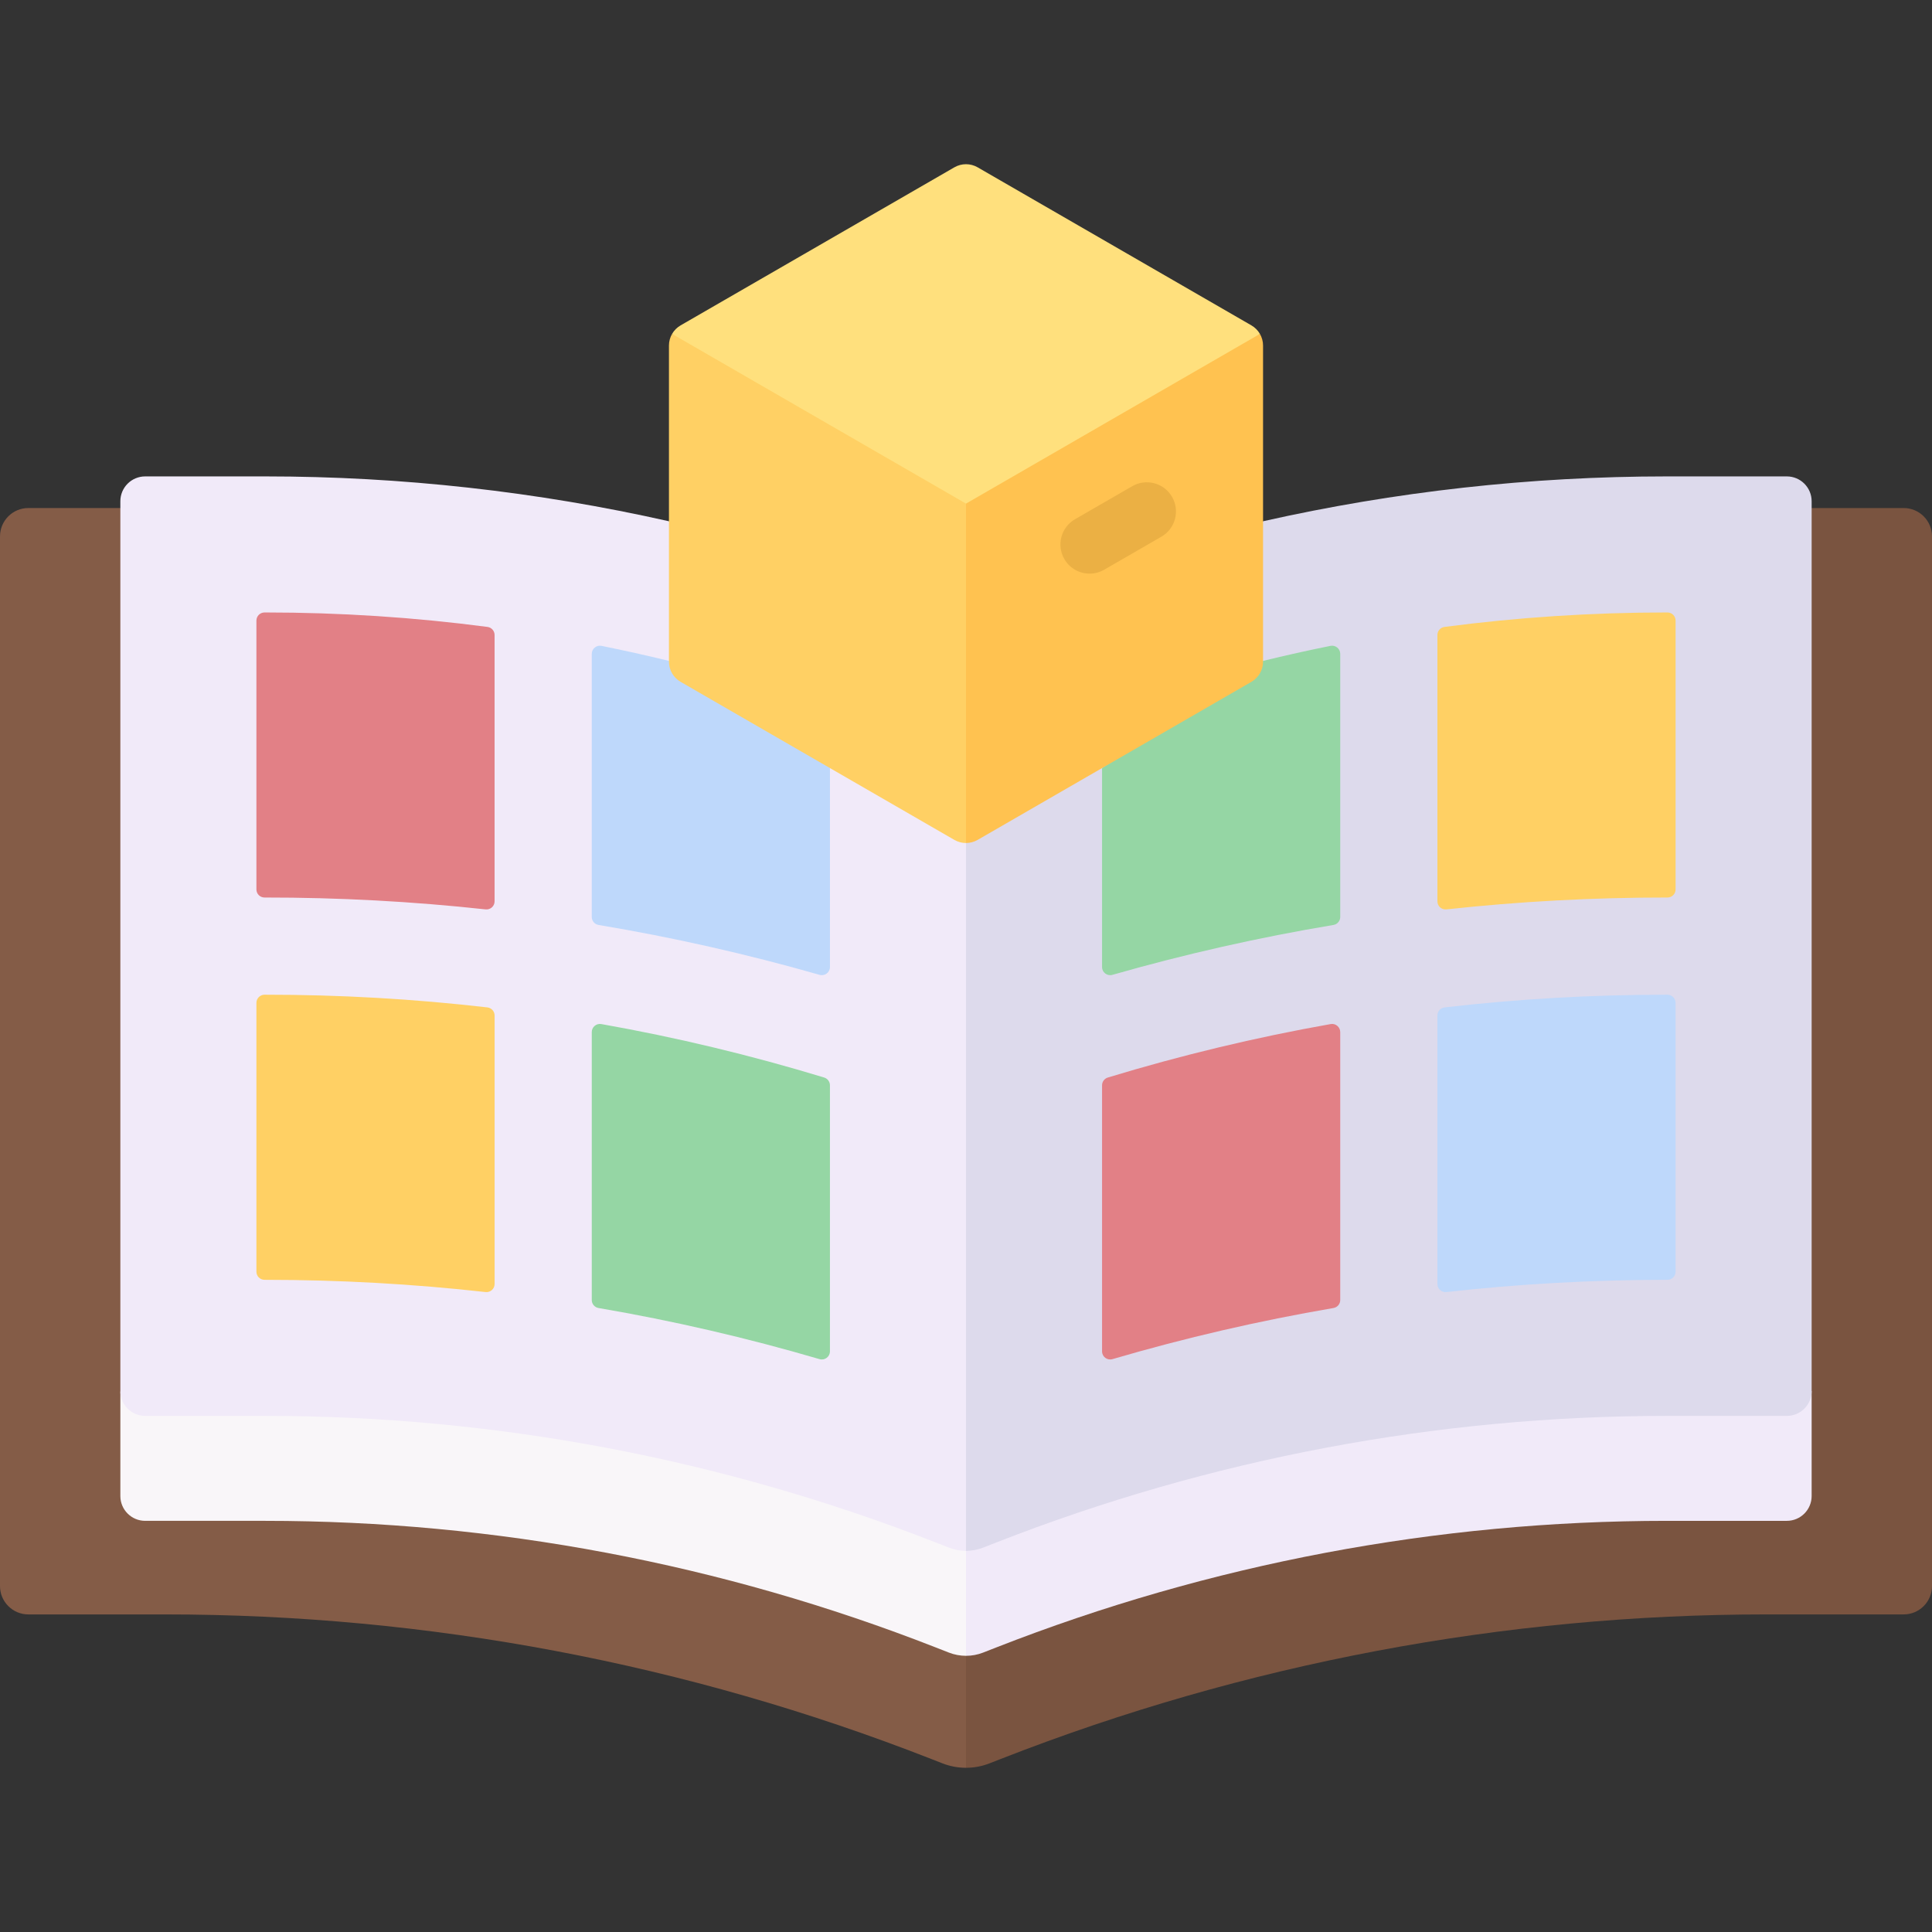 <?xml version="1.0" encoding="UTF-8"?> <svg xmlns="http://www.w3.org/2000/svg" id="Capa_1" height="512" viewBox="0 0 512 512" width="512"><rect x="0" y="0" width="512" height="512" fill="#333333" stroke="none"/> <g> <path d="m504.484 134.634h-24.38s-243.63 287.293-245.172 287.293l21.068 46.555c2.123 0 4.247-.394 6.258-1.182l2.94-1.151c64.66-25.317 133.486-38.31 202.925-38.31h36.36c4.151 0 7.516-3.365 7.516-7.516v-278.172c.001-4.152-3.364-7.517-7.515-7.517z" fill="#7a5440"></path> <path d="m412.489 338.396s-170.852 53.373-172.394 53.373l15.905 47.039c1.542 0 3.084-.286 4.545-.858l3.508-1.373c56.603-22.162 116.853-33.537 177.639-33.537h31.832c3.634 0 6.58-2.946 6.58-6.58v-27.815s-63.981-30.249-67.615-30.249z" fill="#f1eaf9"></path> <path d="m473.524 126.252h-31.831c-36.063 0-71.937 4.004-106.972 11.888 0 0-87.04 83.547-88.106 83.547l9.385 189.305c1.542 0 3.085-.286 4.546-.858l3.505-1.372c56.607-22.163 116.861-33.537 177.652-33.537h31.822c3.634 0 6.58-2.946 6.58-6.58v-235.813c-.001-3.634-2.947-6.58-6.581-6.58z" fill="#dddaec"></path> <path d="m355.175 273.515v71.006c0 1.048-.754 1.938-1.787 2.115-19.75 3.378-39.293 7.897-58.575 13.548-1.379.404-2.757-.621-2.757-2.058v-70.503c0-.95.622-1.792 1.531-2.069 19.452-5.916 39.151-10.64 59.055-14.167 1.321-.235 2.533.787 2.533 2.128z" fill="#e28086"></path> <path d="m380.93 238.865v-70.58c0-1.083.803-2.002 1.876-2.143 19.441-2.551 39.092-3.833 58.887-3.833h.2c1.19 0 2.155.965 2.155 2.155v71.242c0 1.189-.964 2.147-2.153 2.146-19.665-.014-39.204 1.036-58.582 3.147-1.273.138-2.383-.853-2.383-2.134z" fill="#ffd064"></path> <path d="m382.841 266.972c19.521-2.254 39.216-3.377 59.048-3.364 1.191.001 2.158.972 2.158 2.163v71.242c0 1.19-.965 2.155-2.155 2.155h-.2c-19.595 0-39.069 1.083-58.374 3.24-1.276.143-2.39-.85-2.39-2.133v-71.154c.002-1.097.824-2.024 1.913-2.149z" fill="#bed8fb"></path> <path d="m352.593 171.161c-5.982 1.205-11.939 2.534-17.872 3.984l-42.665 28.399v52.737c0 1.431 1.367 2.456 2.743 2.063 19.315-5.52 38.854-9.929 58.58-13.222 1.037-.173 1.796-1.066 1.796-2.116v-69.724c0-1.362-1.248-2.389-2.582-2.121z" fill="#95d6a4"></path> <path d="m31.896 134.634h-24.38c-4.151 0-7.516 3.365-7.516 7.516v278.173c0 4.151 3.365 7.516 7.516 7.516h36.36c69.439 0 138.265 12.994 202.925 38.31l2.94 1.151c2.012.788 4.135 1.182 6.258 1.182v-29.675c-1.541.001-224.103-304.173-224.103-304.173z" fill="#845c47"></path> <path d="m74.224 360.272s-42.328 12.006-42.328 8.372v27.815c0 3.634 2.946 6.58 6.58 6.58h31.832c60.787 0 121.037 11.375 177.639 33.537l3.508 1.373c1.461.572 3.003.858 4.545.858v-27.815c-1.542.001-120.988-50.72-181.776-50.72z" fill="#f9f6f9"></path> <path d="m177.279 138.14c-35.035-7.884-70.909-11.888-106.972-11.888h-31.831c-3.634 0-6.58 2.946-6.58 6.58v235.813c0 3.634 2.946 6.58 6.58 6.58h31.821c60.791 0 121.045 11.375 177.652 33.537l3.505 1.372c1.461.572 3.004.858 4.546.858v-187.585z" fill="#f1eaf9"></path> <path d="m156.825 273.515v71.006c0 1.048.754 1.938 1.787 2.115 19.75 3.378 39.293 7.897 58.575 13.548 1.379.404 2.757-.621 2.757-2.058v-70.503c0-.95-.622-1.792-1.531-2.069-19.452-5.916-39.151-10.64-59.055-14.167-1.321-.235-2.533.787-2.533 2.128z" fill="#95d6a4"></path> <path d="m131.07 238.865v-70.58c0-1.083-.803-2.002-1.876-2.143-19.441-2.551-39.092-3.833-58.887-3.833h-.2c-1.19 0-2.155.965-2.155 2.155v71.242c0 1.189.964 2.147 2.153 2.146 19.665-.014 39.204 1.036 58.582 3.147 1.273.138 2.383-.853 2.383-2.134z" fill="#e28086"></path> <path d="m129.159 266.972c-19.521-2.254-39.216-3.377-59.048-3.364-1.191.001-2.158.972-2.158 2.163v71.242c0 1.19.965 2.155 2.155 2.155h.2c19.595 0 39.069 1.083 58.374 3.24 1.276.143 2.39-.85 2.39-2.133v-71.154c-.002-1.097-.824-2.024-1.913-2.149z" fill="#ffd064"></path> <path d="m219.944 197.031-42.665-21.885c-5.932-1.45-11.89-2.779-17.872-3.984-1.334-.269-2.582.759-2.582 2.12v69.724c0 1.051.759 1.943 1.796 2.116 19.726 3.293 39.264 7.702 58.58 13.222 1.376.393 2.743-.632 2.743-2.063z" fill="#bed8fb"></path> <path d="m241.725 115.895 14.275 107.512c1.066 0 2.132-.276 3.087-.827l72.547-41.885c1.91-1.103 3.087-3.141 3.087-5.347v-83.771c0-1.103-.294-2.164-.827-3.087z" fill="#ffc250"></path> <path d="m288.758 152.02c-2.67 0-5.267-1.385-6.698-3.864-2.134-3.695-.867-8.421 2.828-10.554l15.165-8.756c3.694-2.132 8.42-.868 10.554 2.828 2.134 3.695.867 8.421-2.828 10.554l-15.165 8.756c-1.217.702-2.546 1.036-3.856 1.036z" fill="#ebb044"></path> <path d="m178.106 88.49c-.533.923-.827 1.984-.827 3.087v83.771c0 2.206 1.177 4.244 3.087 5.347l72.548 41.885c.955.551 2.021.827 3.087.827v-116.647z" fill="#ffd064"></path> <path d="m333.894 88.49c-.533-.923-1.305-1.708-2.26-2.26l-72.547-41.885c-1.91-1.103-4.264-1.103-6.174 0l-72.547 41.885c-.955.552-1.727 1.337-2.26 2.26l77.894 44.972z" fill="#ffe07d"></path> </g> </svg> 
